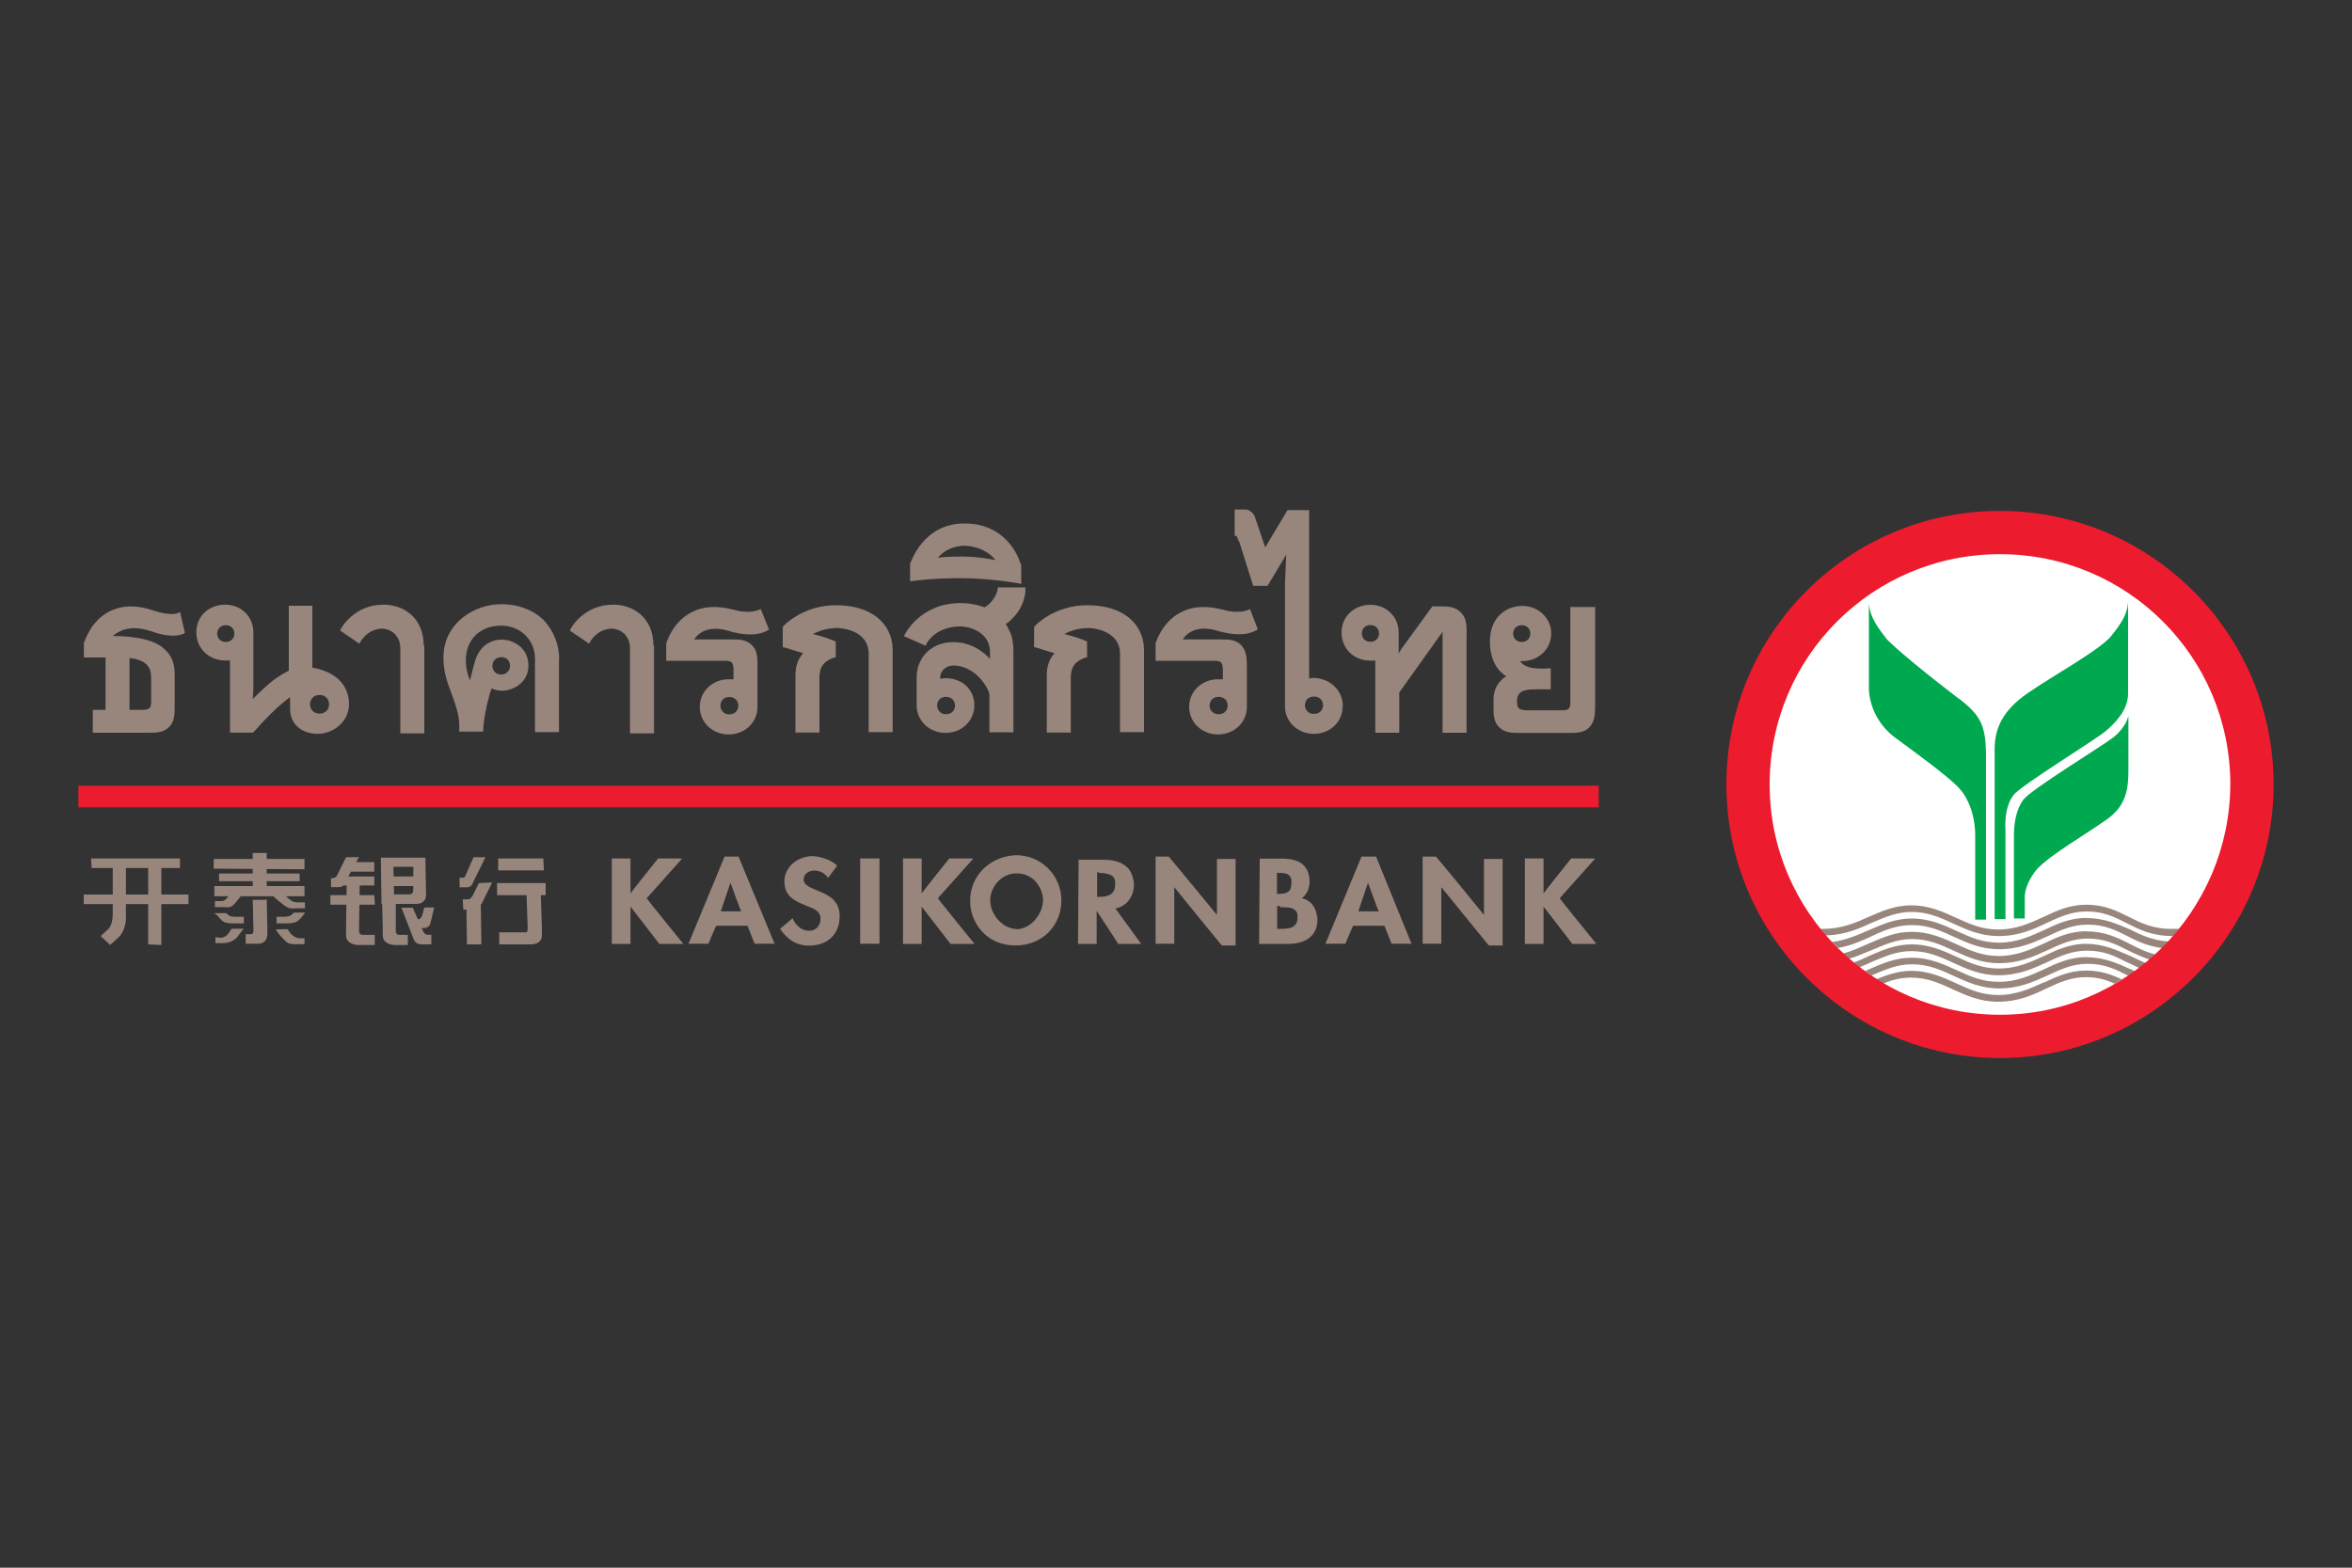 <svg xmlns="http://www.w3.org/2000/svg" id="Layer_1" data-name="Layer 1" viewBox="0 0 150 100"><rect x="0" y="0" width="150" height="100" fill="#333333" stroke="none"/><defs><style>      .cls-1 {        fill: #98867d;      }      .cls-1, .cls-2, .cls-3, .cls-4 {        stroke-width: 0px;      }      .cls-2 {        fill: #fff;      }      .cls-3 {        fill: #ec1b2e;      }      .cls-4 {        fill: #00a84f;      }    </style></defs><rect class="cls-3" x="5" y="50.12" width="96.96" height="1.38"></rect><path class="cls-1" d="m43.39,54.76h-1.42s-1.69,2.11-1.76,2.23v-2.23h-1.19v5.45h1.19v-2.38c.08.11,1.84,2.38,1.84,2.38h1.53s-2.34-2.88-2.34-2.91c.04-.04,2.26-2.53,2.26-2.53h-.11Z"></path><path class="cls-1" d="m50.03,56.25c0,.84.54,1.19,1.34,1.5l.08.04c.42.15.88.31.88.81,0,.38-.23.77-.73.77s-.88-.38-1.04-.77v-.04l-.81.69h0c.46.69,1.07,1.07,1.84,1.07,1.19,0,1.96-.73,1.96-1.88,0-1.07-.81-1.38-1.46-1.65-.46-.19-.84-.34-.84-.69s.34-.57.69-.57.61.15.84.42l.04.04.57-.77h0c-.38-.38-1.11-.61-1.61-.61-.99.04-1.76.73-1.76,1.65"></path><polygon class="cls-1" points="56.05 54.76 54.86 54.76 54.86 60.2 56.09 60.2 56.09 54.76 56.05 54.76"></polygon><path class="cls-1" d="m61.96,54.76h-1.42s-1.69,2.11-1.76,2.23v-2.23h-1.19v5.45h1.19v-2.38c.08.11,1.84,2.38,1.84,2.38h1.53s-2.34-2.88-2.34-2.91c.04-.04,2.26-2.53,2.26-2.53h-.11Z"></path><path class="cls-1" d="m74.54,54.64h-.84v5.56h1.19v-3.61c.08.11,3.03,3.72,3.03,3.72h.88v-5.52h-1.19v3.57c-.08-.11-3.07-3.72-3.07-3.72h0Z"></path><path class="cls-1" d="m91.57,54.64h-.84v5.56h1.19v-3.61c.08.11,3.03,3.72,3.03,3.72h.88v-5.52h-1.19v3.57c-.08-.11-3.03-3.72-3.07-3.72h0Z"></path><path class="cls-1" d="m101.62,54.76h-1.42s-1.69,2.11-1.76,2.23v-2.23h-1.19v5.45h1.19v-2.38c.08.11,1.84,2.38,1.84,2.38h1.53s-2.34-2.88-2.34-2.91c.04-.04,2.26-2.53,2.26-2.53h-.11Z"></path><path class="cls-1" d="m46.58,56.29c.04.11.65,1.8.69,1.84h-1.3s.58-1.72.62-1.84m.5-1.65h-.88l-2.3,5.56h1.27s.46-1.11.5-1.15h1.99s.46,1.15.46,1.15h1.27l-2.3-5.56h0Z"></path><path class="cls-1" d="m63.8,58.82c-.42-.38-.65-.92-.65-1.38,0-.84.69-1.73,1.69-1.73.42,0,.81.15,1.11.42.34.34.57.81.57,1.3,0,.84-.77,1.84-1.69,1.84-.5-.04-.84-.27-1.04-.46m-1.92-1.34c0,.81.34,1.57.92,2.11.54.5,1.23.73,1.99.73,1.65,0,2.91-1.23,2.91-2.88,0-.81-.34-1.57-.92-2.11-.54-.5-1.23-.77-1.99-.77-1.65.08-2.91,1.3-2.91,2.91"></path><path class="cls-1" d="m70.09,55.68c.42,0,.65.08.84.19.11.08.15.19.19.34v.19c0,.57-.31.81-1.04.81h-.11v-1.57h.11v.04Zm-1.3-.92h0l-.04,5.45h1.19v-2.11c.08.11,1.38,2.11,1.38,2.11h1.46s-1.61-2.23-1.65-2.26c.81-.15,1.19-.88,1.19-1.5,0-.11,0-.23-.04-.34-.08-.34-.19-.61-.42-.81-.34-.31-.84-.46-1.53-.46h-1.53v-.08h0Z"></path><path class="cls-1" d="m81.6,55.68c.31,0,.5.04.61.15.08.08.15.19.15.31v.19c0,.5-.19.69-.81.69h-.11v-1.34h.16Zm.04,2.19c.38,0,.77,0,.96.19.08.08.15.19.15.31v.15c0,.69-.54.73-1.11.73h-.19v-1.46h.19v.08Zm-1.3-3.11h0l-.04,5.45h1.84c1.19,0,1.88-.57,1.88-1.53,0-.11,0-.19-.04-.31-.08-.5-.38-.96-.96-1.07.34-.23.5-.69.5-1.04,0-.11,0-.27-.04-.38-.04-.31-.19-.54-.38-.73-.31-.27-.77-.38-1.38-.38h-1.38Z"></path><path class="cls-1" d="m87.24,56.29c.04.11.65,1.8.69,1.84h-1.3s.58-1.72.62-1.84m.5-1.65h-.92l-2.3,5.56h1.27s.46-1.11.5-1.15h1.99s.46,1.15.46,1.15h1.27l-2.26-5.56h0Z"></path><polygon class="cls-1" points="23.83 54.99 21.99 54.99 22.03 55.6 23.87 55.6 23.87 54.99 23.83 54.99"></polygon><path class="cls-1" d="m25.1,57.52h-.73l.04,1.69v.42h0c0,.19.04.34.19.46.23.19.57.19.57.19h.84v-.65h-.54s-.11,0-.15-.04-.08-.11-.08-.19v-1.84h-.15v-.04Z"></path><path class="cls-1" d="m22.84,56.33h-.73l-.04,2.88v.42h0c0,.19.04.34.19.46.23.19.57.19.57.19h1.07v-.65h-.77s-.11,0-.15-.04-.08-.11-.08-.19v-.19l.04-2.84h-.11v-.04h0Z"></path><path class="cls-1" d="m26.36,55.33v1.3c0,.42-.08.42-.42.42h-.81c0-.11-.04-1.65-.04-1.76h1.27v.04Zm.73-.62h-2.8l.04,2.95h2.23c.46,0,.65-.34.61-.65l-.04-2.3h-.04Z"></path><polygon class="cls-1" points="26.79 55.91 24.71 55.91 24.71 56.52 26.9 56.52 26.86 55.91 26.79 55.91"></polygon><path class="cls-1" d="m26.33,57.9h-.73l.54,1.38.19.5h0c.11.31.23.46.61.46h.57v-.61h-.15c-.23,0-.31-.04-.46-.42l-.57-1.3h0Z"></path><polygon class="cls-1" points="21.61 55.95 21.61 56.48 23.87 56.48 23.87 55.91 21.61 55.91 21.61 55.95"></polygon><polygon class="cls-1" points="23.87 57.1 21.07 57.1 21.07 57.71 23.91 57.71 23.87 57.1"></polygon><path class="cls-1" d="m27.06,57.9l-.15.54c-.11.27-.34.19-.38.19h-.04v.57h.5c.42,0,.46-.31.46-.31l.23-.96v-.04h-.61Z"></path><path class="cls-1" d="m22.84,54.68h-.77l-.61,1.23c-.08.11-.31.11-.31.11h-.04v.57h.5c.31,0,.38-.23.38-.27l.88-1.61.04-.04h-.08Z"></path><polygon class="cls-1" points="34.5 54.76 31.77 54.76 31.77 55.52 34.69 55.52 34.65 54.76 34.5 54.76"></polygon><path class="cls-1" d="m30.89,54.68h-.69l-.54,1.23c-.04.11-.27.08-.27.08h-.08v.61h.46c.31,0,.38-.27.38-.27l.77-1.57.04-.08h-.08Z"></path><path class="cls-1" d="m30.54,56.33l-.38.77c-.11.19-.19.27-.31.27h-.34l.04.65h.46c.54,0,.77-.46.77-.5l.57-1.15.04-.08-.84.04h0Z"></path><polygon class="cls-1" points="30.51 57.48 29.74 57.48 29.78 60.24 30.7 60.24 30.66 57.48 30.51 57.48"></polygon><path class="cls-1" d="m34.34,56.71h-.77l.08,2.38v.11q0,.27-.08.27h-1.73v.77h2.03c.15,0,.73-.04.69-.65v-.38l-.08-2.49h-.15Z"></path><polygon class="cls-1" points="34.61 56.33 31.7 56.33 31.7 57.1 34.8 57.1 34.8 56.33 34.61 56.33"></polygon><polygon class="cls-1" points="19.31 54.79 13.63 54.79 13.63 55.41 19.42 55.45 19.42 54.79 19.31 54.79"></polygon><polygon class="cls-1" points="19.34 56.52 13.67 56.52 13.67 57.17 19.42 57.17 19.42 56.52 19.34 56.52"></polygon><polygon class="cls-1" points="19.04 55.72 13.97 55.72 13.97 56.21 19.11 56.21 19.11 55.72 19.04 55.72"></polygon><polygon class="cls-1" points="16.93 54.41 16.12 54.41 16.12 57.1 17.01 57.1 17.01 54.41 16.93 54.41"></polygon><path class="cls-1" d="m16.93,57.4h-.81l.04,1.73v.27q0,.19-.15.19h-.34v.61h.77c.23,0,.61-.08.61-.65v-.42l-.04-1.76h-.08v.04Z"></path><path class="cls-1" d="m14.09,59.82c.15,0,.38-.11.5-.31l.19-.27h.77l-.04.04-.27.34-.04.08q-.38.46-1,.46h-.46v-.38s.34.04.34.04"></path><path class="cls-1" d="m14.74,56.98h.77l-.04.04-.27.34c-.42.54-.5.54-.92.5h-.57v-.38h.31c.31,0,.34-.08.5-.23v-.04l.11-.15.11-.08"></path><path class="cls-1" d="m18.19,57.14l.19.15.04.04c.19.15.27.23.57.23h.46v.38h-.61c-.42.04-.5,0-1.11-.5l-.38-.34s-.04-.04-.08-.04h.77l.15.08"></path><path class="cls-1" d="m13.71,58.29l-.04-.04h.77l.04.04c.15.19.38.19.65.19h.42v.42h-.61c-.65,0-.73-.08-1.07-.5l-.15-.11"></path><path class="cls-1" d="m18.35,59.28s.15.23.15.23c.15.19.38.31.54.34h.38v.38h-.46c-.61,0-.61-.04-1-.46l-.08-.08-.27-.34-.04-.04c.11-.04.73-.04.77-.04"></path><path class="cls-1" d="m18.66,58.29l.08-.08h.73l-.04.04-.11.15c-.31.38-.42.5-1.07.5h-.61v-.42h.42c.27,0,.46-.04.61-.19"></path><polygon class="cls-1" points="11.9 57.06 5.34 57.06 5.34 57.67 12.02 57.67 12.02 57.06 11.9 57.06"></polygon><polygon class="cls-1" points="11.37 54.76 5.81 54.76 5.84 55.37 11.48 55.37 11.48 54.76 11.37 54.76"></polygon><polygon class="cls-1" points="10.14 54.91 9.45 54.91 9.45 60.24 10.29 60.28 10.29 54.91 10.14 54.91"></polygon><path class="cls-1" d="m8.03,55.1v3.57s-.04.73-.46,1.11-.54.5-.54.5l-.61-.57.5-.46s.27-.23.27-.96v-3.18h.84Z"></path><path class="cls-2" d="m143.77,50.15c0,8.9-7.21,16.11-16.11,16.11s-16.11-7.21-16.11-16.11,7.21-16.11,16.11-16.11c8.86,0,16.11,7.21,16.11,16.11"></path><path class="cls-1" d="m135.76,58.48c-.77-.38-1.53-.77-2.72-.77-1.04,0-1.88.38-2.69.77-.84.38-1.73.81-2.91.81-1.04,0-1.8-.34-2.65-.73-.84-.38-1.73-.81-2.91-.81-1.04,0-1.88.38-2.69.73-.84.38-1.73.77-2.91.77h-.19c.11.15.23.31.38.42,1.19-.04,2.07-.42,2.91-.81.81-.34,1.57-.69,2.53-.69,1.07,0,1.88.38,2.72.77.84.38,1.69.77,2.84.77,1.27,0,2.19-.42,3.07-.84.81-.38,1.57-.73,2.53-.73,1.07,0,1.76.34,2.53.73.81.42,1.65.84,2.99.84.11-.15.27-.31.38-.46h-.34c-1.3.04-2.11-.39-2.88-.77"></path><path class="cls-1" d="m133.07,58.55c-1.04,0-1.88.38-2.69.77-.84.38-1.73.81-2.91.81-1.04,0-1.8-.34-2.65-.73-.84-.38-1.73-.81-2.91-.81-1.04,0-1.88.38-2.69.73-.73.31-1.46.65-2.38.77l.38.38c.84-.15,1.53-.46,2.19-.77.81-.38,1.57-.69,2.53-.69,1.07,0,1.88.38,2.72.77.84.38,1.69.77,2.84.77,1.27,0,2.19-.42,3.11-.84.81-.38,1.57-.73,2.53-.73,1.07,0,1.76.34,2.53.73.65.34,1.3.65,2.26.77.15-.11.27-.27.38-.42-1.07-.08-1.76-.42-2.46-.77-.84-.35-1.65-.73-2.8-.73"></path><path class="cls-1" d="m133.07,59.4c-1.04,0-1.88.38-2.69.77-.84.38-1.73.81-2.91.81-1.04,0-1.8-.34-2.65-.73-.84-.38-1.73-.81-2.91-.81-1.04,0-1.88.38-2.69.73-.54.23-1.07.5-1.69.65.11.11.27.23.38.34.54-.15,1-.38,1.5-.57.81-.34,1.57-.69,2.53-.69,1.07,0,1.88.38,2.72.77.84.38,1.69.77,2.84.77,1.27,0,2.19-.42,3.11-.84.81-.38,1.57-.73,2.53-.73,1.07,0,1.76.34,2.53.73.46.23.96.46,1.53.65.15-.11.27-.23.38-.34-.69-.15-1.19-.42-1.73-.69-.84-.43-1.65-.81-2.8-.81"></path><path class="cls-1" d="m133.07,60.2c-1.04,0-1.88.38-2.69.77-.84.38-1.73.81-2.91.81-1.04,0-1.8-.34-2.65-.73-.84-.38-1.73-.81-2.91-.81-1.04,0-1.88.38-2.69.73-.31.15-.65.31-1,.42.11.11.27.23.38.31.27-.11.5-.23.77-.34.81-.34,1.57-.69,2.53-.69,1.07,0,1.88.38,2.72.77.84.38,1.69.77,2.84.77,1.27,0,2.19-.42,3.11-.84.81-.38,1.57-.73,2.53-.73,1.07,0,1.76.34,2.53.73.27.11.54.27.81.38.15-.11.27-.19.42-.31-.34-.15-.69-.31-1-.46-.84-.35-1.65-.77-2.8-.77"></path><path class="cls-1" d="m133.07,61.05c-1.04,0-1.88.38-2.69.77-.84.38-1.73.81-2.91.81-1.04,0-1.8-.34-2.65-.73-.84-.38-1.73-.81-2.91-.81-1.04,0-1.88.38-2.69.73-.08.04-.19.08-.27.11.15.11.27.19.42.31l.04-.04c.81-.34,1.57-.69,2.53-.69,1.07,0,1.88.38,2.72.77.84.38,1.69.77,2.84.77,1.27,0,2.19-.42,3.11-.84.81-.38,1.57-.73,2.53-.73,1.07,0,1.76.34,2.53.73.04,0,.08.04.11.04.15-.08.27-.19.42-.27-.11-.04-.19-.11-.31-.15-.88-.39-1.69-.77-2.84-.77"></path><path class="cls-1" d="m130.35,62.66c-.84.38-1.73.81-2.91.81-1.04,0-1.8-.34-2.65-.73-.84-.38-1.73-.81-2.91-.81-.84,0-1.57.27-2.23.54.15.11.31.19.46.27.54-.23,1.11-.38,1.76-.38,1.07,0,1.88.38,2.72.77.84.38,1.69.77,2.84.77,1.27,0,2.19-.42,3.07-.84.81-.38,1.57-.73,2.53-.73.77,0,1.34.19,1.84.42.15-.08.31-.19.46-.27-.65-.31-1.34-.57-2.3-.57-1.03,0-1.88.39-2.68.77"></path><path class="cls-3" d="m127.55,64.73c-8.09,0-14.69-6.56-14.69-14.69s6.56-14.69,14.69-14.69,14.69,6.56,14.69,14.69c-.04,8.09-6.6,14.69-14.69,14.69m0-32.14c-9.67,0-17.45,7.83-17.45,17.45s7.83,17.45,17.45,17.45,17.45-7.83,17.45-17.45-7.83-17.45-17.45-17.45"></path><path class="cls-4" d="m135.72,45.71c-.11.54-.65,1.11-.96,1.34-.69.54-5.22,3.3-5.71,3.95s-.61,1.57-.61,2.3v5.29h.69v-1.38c0-.46.27-1.19.81-1.8.92-.96,3.11-2.19,4.53-3.22,1.19-.88,1.27-2.03,1.27-3.07v-3.64.23Z"></path><path class="cls-4" d="m128.43,50.69c.5-.61,5.18-3.49,5.83-4.03.65-.54,1.46-1.38,1.46-2.42v-5.94c0,.84-.46,1.5-1.07,2.26-.69.88-3.84,2.61-5.37,3.68-1.53,1.07-2.07,2.19-2.07,3.53v10.86h.69v-5.68c-.04-.73.04-1.65.54-2.26"></path><path class="cls-4" d="m124.9,44.55c-1.42-1.07-4.33-3.41-4.64-3.87-.34-.46-1.07-1.3-1.07-2.3v5.52c0,.81.38,2.23,1.76,3.22,1.38,1,3.34,2.46,3.91,3.07.57.57,1.11,1.65,1.11,3.14v5.33h.69v-10.63c-.04-1.76-.34-2.41-1.76-3.49"></path><path class="cls-1" d="m9.64,43.37v1.34c0,.19,0,.34-.11.46-.08.08-.23.11-.46.11h-.81v-3.3c.19,0,.61.08.92.27.46.31.46.73.46,1.11m-.04-3.11c1.53.57,2.15.15,2.15.15l.04-.04-.31-1.34-.11.08s-.42.23-1.57-.15c-1.07-.38-2.03-.34-2.8.04-1.23.61-1.61,1.96-1.65,2.03h0v.92h1.38v3.34h-.81v1.46h3.61c.42,0,.84,0,1.19-.31.42-.34.42-.84.42-1.38v-1.99c0-.73-.15-1.3-.88-1.84-.88-.61-2.49-.65-3.07-.65.31-.27,1.07-.77,2.41-.31"></path><path class="cls-1" d="m27.02,41.18c0-1.8-1.3-2.61-2.57-2.61-1.88,0-2.72,1.53-2.72,1.57l-.04.08,1.23.84.04-.08s.42-.84,1.38-.88c.31,0,.57.11.81.31.23.23.38.54.38.92v5.45h1.53v-5.6h-.04Z"></path><path class="cls-1" d="m41.67,41.18c0-1.8-1.3-2.61-2.57-2.61-1.88,0-2.72,1.53-2.72,1.57l-.04.08,1.23.84.04-.08s.42-.84,1.38-.88c.31,0,.57.11.81.31.23.23.38.54.38.92v5.45h1.53v-5.6h-.04Z"></path><path class="cls-1" d="m44.24,40.79h2.46c.42,0,.84,0,1.19.31.42.34.42.84.42,1.38v2.61c0,1-.81,1.76-1.84,1.76s-1.84-.77-1.84-1.76.81-1.76,1.84-1.76h.31v-.61c0-.31-.08-.42-.11-.46-.08-.08-.23-.11-.46-.11h-3.72v-1.11h0s.38-1.34,1.57-1.96c.77-.42,1.65-.46,2.72-.19,1.04.31,1.65,0,1.65,0l.08-.04.04.08.46,1.15.04.08-.08.04c-.69.42-1.69.27-2.38.08-1.53-.5-2.15.23-2.34.53m2.26,4.76c.77,0,.77-1.11,0-1.11s-.73,1.11,0,1.11"></path><path class="cls-1" d="m75.42,40.79h2.49c.42,0,.84,0,1.19.31.38.34.42.84.42,1.38v2.61c0,1-.81,1.76-1.84,1.76s-1.84-.77-1.84-1.76.81-1.76,1.84-1.76h.31v-.61c0-.31-.08-.42-.11-.46-.08-.08-.23-.11-.46-.11h-3.72v-1.11h0s.38-1.34,1.57-1.96c.77-.42,1.65-.46,2.72-.19,1.04.31,1.65,0,1.65,0l.08-.04.5,1.3-.08.04c-.69.42-1.69.27-2.38.08-1.53-.5-2.15.23-2.34.53m2.3,4.76c.77,0,.77-1.11,0-1.11s-.77,1.11,0,1.11"></path><path class="cls-1" d="m53.37,38.61c-2.11-.04-3.41,1.3-3.41,1.34l-.04.04v1.3h.08c.5.15,1,.31,1.23.38-.19.19-.5.61-.5,1.38v3.68h1.53v-3.45c0-.19,0-.57.23-.88.23-.31.73-.46.73-.46h.08v-1l-.04-.04s-.57-.23-.88-.31c-.27-.08-.42-.11-.54-.15.23-.11.77-.38,1.57-.38.04,0,1.99.04,1.99,1.65v4.99h1.53v-5.29c-.04-1.69-1.42-2.8-3.57-2.8"></path><path class="cls-1" d="m64.45,39.57c-.11.11-.23.19-.31.23.04.08.11.15.15.27.23.38.34.88.34,1.42v5.22h-1.53v-2.38c0-.38-.88-1.88-2.3-1.88-.46,0-.84.34-.84.77v.08c.08,0,.19-.04.34-.04,1.07,0,1.84.73,1.84,1.73s-.81,1.76-1.84,1.76-1.84-.77-1.84-1.76v-1.8c0-1.11.81-2.23,2.34-2.23,1.23,0,2.03.73,2.34,1.07v-.42c0-1.34-1.38-1.65-1.88-1.65-1.65,0-2.19,1.11-2.19,1.15l-.04.08-1.38-.61.04-.08s.96-2.03,3.57-2.03c.84,0,1.42.23,1.53.27.04,0,.11-.08.27-.19.54-.5.57-1,.57-1v-.08h1.76v.08c.04.19-.04,1.22-.96,2.03m-4.1,5.98c.77,0,.77-1.11,0-1.11s-.73,1.11,0,1.11"></path><path class="cls-1" d="m63.49,35.73c-.38-.08-1.23-.23-2.15-.23-.77,0-1.27.04-1.53.08.23-.27.77-.77,1.76-.77,1.11.08,1.69.62,1.92.92m1.61.27h0s-.65-2.57-3.53-2.61c-2.72-.04-3.49,2.53-3.53,2.57h0v1.11h.11s1.19-.19,3.07-.19c1.99,0,3.76.34,3.8.34l.11.04v-1.27h-.04Z"></path><path class="cls-1" d="m69.4,38.61c-2.11-.04-3.41,1.3-3.41,1.34l-.04.04v1.3h.08c.46.15,1,.31,1.23.38-.19.19-.5.61-.5,1.38v3.68h1.53v-3.45c0-.19,0-.57.23-.88s.73-.46.73-.46h.08v-1l-.04-.04s-.57-.23-.88-.31c-.27-.08-.42-.11-.54-.15.23-.11.77-.38,1.57-.38,0,0,1.99.04,1.99,1.65v4.99h1.53v-5.29c-.04-1.69-1.42-2.8-3.57-2.8"></path><path class="cls-1" d="m93.53,40.37v6.37h-1.53v-6.44l-2.76,3.87v2.57h-1.53v-4.6h-.31c-1.07,0-1.84-.77-1.84-1.8s.81-1.76,1.84-1.76,1.8.77,1.8,1.76v1.34l.19-.31,1.96-2.69h.46c.46,0,.92,0,1.27.31.42.34.46.8.46,1.38m-6.14-.5c-.73,0-.73,1.07,0,1.07.73,0,.73-1.07,0-1.07"></path><path class="cls-1" d="m101.73,38.69v6.37c0,.54-.04,1.04-.42,1.38-.34.31-.77.31-1.19.31h-3.26c-.42,0-.84,0-1.19-.31-.42-.34-.42-.84-.42-1.38v-.42c0-.92.54-1.34.81-1.5-.31-.19-1.04-.77-1.04-2.23,0-1.57,1.07-2.26,2.07-2.26s1.84.77,1.84,1.76-.81,1.76-1.84,1.76h-.15c.08.11.23.31.69.42.57.11,1.19.04,1.19.04h.08v1.34h-.88c-.65,0-1.27.04-1.27.73,0,.54.11.61.84.61h2.03c.15,0,.31,0,.42-.11.11-.08.11-.27.11-.46v-6.02h1.57v-.04h0Zm-4.68,1.19c-.73,0-.73,1.07,0,1.07s.73-1.07,0-1.07"></path><path class="cls-1" d="m14.4,39.88c-.73,0-.73,1.07,0,1.07s.73-1.07,0-1.07m7.86,5.02c0,.5-.19.96-.54,1.3-.38.38-.92.61-1.46.61-.88,0-1.76-.5-1.76-1.61v-.73c-.11.08-.38.27-.84.69-.61.57-1.07,1.07-1.3,1.34-.19.19-.19.23-.27.23h-1.42v-4.6h-.31c-1.04,0-1.84-.77-1.84-1.8s.81-1.76,1.84-1.76,1.8.77,1.8,1.76v3.57l-.04.69c.19-.19.54-.54,1.11-1.04.57-.46,1.04-.69,1.19-.77v-4.14h1.5v3.95c.5.08,2.3.46,2.34,2.31m-1.88-.57c-.81,0-.81,1.19,0,1.19s.81-1.19,0-1.19"></path><path class="cls-1" d="m35.65,42.02v4.68h-1.53v-4.68c0-1.19-.92-2.11-2.15-2.11-1.53,0-2.26,1.07-2.26,2.19,0,.61.15,1.04.27,1.3.08-.38.27-1.07.27-1.07.23-.96.88-1.53,1.76-1.53.69,0,1.69.5,1.69,1.65s-1.04,1.61-1.69,1.61c-.27,0-.54-.08-.65-.15-.08.15-.19.57-.31,1.07-.19.88-.23,1.34-.23,1.61v.08h-1.53v-.38c0-.69-.23-1.3-.46-1.96-.31-.81-.61-1.61-.54-2.65.15-2.03,2.03-3.14,3.68-3.14,1.07,0,1.99.34,2.69,1,.61.65,1,1.53,1,2.49m-3.68-.11c-.77,0-.77,1.11,0,1.11.73-.04.73-1.11,0-1.11"></path><path class="cls-1" d="m85.63,45.05c0,1-.81,1.76-1.84,1.76s-1.84-.77-1.84-1.76v-7.83l.08-1.84-1.19,1.99h-.92l-.88-2.8s-.08-.11-.11-.23-.08-.15-.11-.15c-.08,0-.08-.04-.08-.08v-1.61h.73c.11,0,.23.08.38.19.11.11.19.27.19.31l.65,1.92,1.42-2.38h1.38v10.74c.08,0,.15-.04.31-.04,1.04.04,1.84.81,1.84,1.8m-1.84.5c.77,0,.77-1.11,0-1.11s-.77,1.11,0,1.11"></path></svg>